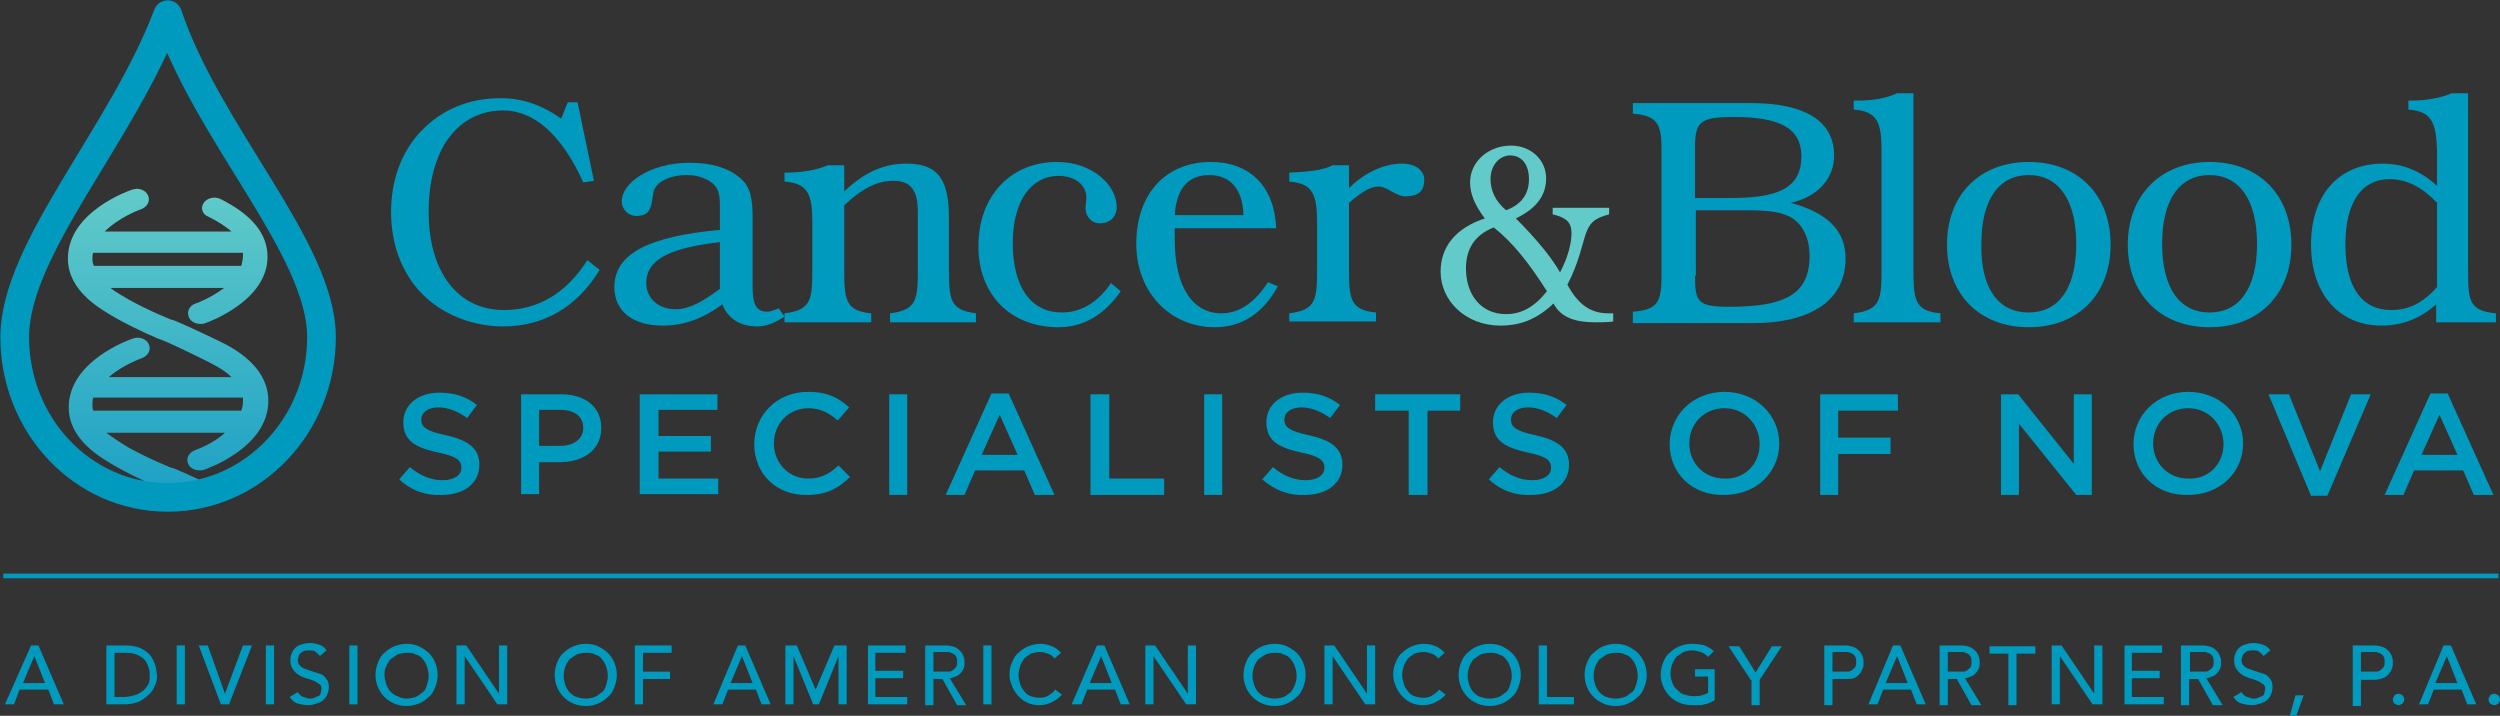 <?xml version="1.0" encoding="utf-8"?>
<!-- Generator: Adobe Illustrator 25.1.0, SVG Export Plug-In . SVG Version: 6.00 Build 0)  -->
<svg version="1.1" id="paths" xmlns="http://www.w3.org/2000/svg" xmlns:xlink="http://www.w3.org/1999/xlink" x="0px" y="0px"
	 viewBox="0 0 305.6 87.5" style="enable-background:new 0 0 305.6 87.5;" xml:space="preserve">
<rect x="0" y="0" width="305.6" height="87.5" fill="#333333" stroke="none"/>
<style type="text/css">
	.st0{fill:#009ABF;}
	.st1{fill:#62CBC9;}
	.st2{fill:url(#SVGID_1_);}
	.st3{fill:none;stroke:#009ABF;stroke-width:3.506;stroke-linecap:round;stroke-linejoin:round;stroke-miterlimit:10;}
	.st4{fill:none;stroke:#009ABF;stroke-width:0.569;stroke-miterlimit:10;}
</style>
<g>
	<g>
		<path class="st0" d="M73.3,33c-2.8,4.6-6.9,6.9-11.8,6.9c-2.8,0-5.6-0.8-8-2.4c-3.6-2.4-5.7-6.6-5.7-11.6c0-3.9,1.3-7.4,3.7-9.9
			c2.5-2.6,5.8-4,9.7-4c2.6,0,5,0.8,7.4,2.5l0.8-2h1.2l2,9.6l-1.3,0.2c-2.6-5.8-6-8.8-9.8-8.8c-5.4,0-9.1,4.6-9.1,12.4
			c0,7.4,3.6,12,9.2,12c4.1,0,7.6-2,10.2-6.1L73.3,33z"/>
		<path class="st0" d="M81,39.8c-3.7,0-5.9-1.8-5.9-4.7c0-4.1,4.2-6.2,12.9-7v-2.2c0-0.2,0-0.3,0-0.4c0-1.2,0-2.1-0.6-2.8
			c-0.7-0.8-2-1.3-3.4-1.3c-2.3,0-3.8,0.9-4.1,2c-0.3,1.4-0.1,3-2.1,3c-1,0-1.8-0.8-1.8-1.8c0-2.2,3.4-4.7,8.3-4.7
			c2.6,0,4.7,0.6,6.1,1.8c1.4,1.1,1.6,2.7,1.6,5v8.3c0,2,0.3,3.1,1.8,3.1c0.4,0,0.8-0.2,1.4-0.4l0.7,1c-1.2,0.8-2.3,1.2-3.3,1.2
			c-2.1,0-3.6-0.9-4.3-2.7C86,38.9,83.7,39.8,81,39.8z M79,34.6c0,1.9,1.5,3.2,3.6,3.2c1.6,0,3.3-0.9,5.4-2.5v-5.7
			C81.9,30.3,79,31.7,79,34.6z"/>
		<path class="st0" d="M95.9,38.3c3.3-0.4,3.4-1.7,3.4-5.5v-5.6c0-3.4-0.5-4.8-3.4-5v-1.1c2.2,0,3.9-0.3,5.3-0.9h2v3.2
			c2.4-2.3,4.8-3.4,7.6-3.4c4,0,5.2,2.1,5.2,6.7v6.1c0,3.8,0.1,5.1,3.3,5.5v1.1h-10.5v-1.1c3.3-0.4,3.4-1.7,3.4-5.5v-6.8
			c0-2.7-0.8-3.9-3-3.9c-2,0-3.9,1-6,3v7.7c0,3.8,0.1,5.2,3.3,5.5v1.1H95.9V38.3z"/>
		<path class="st0" d="M137,35.6c-2,2.9-4.6,4.4-7.6,4.4c-5.9,0-9.8-4-9.8-9.9c0-6.2,4-10.3,9.6-10.3c4.3,0,7.3,2.8,7.3,5.5
			c0,1.2-0.8,2-2.1,2c-0.9,0-1.7-0.8-1.7-1.8c0-0.6,0.1-1,0.1-1.3c0-1.6-1.4-2.7-3.4-2.7c-3.3,0-5.6,3-5.6,8.2c0,5.5,2.3,8.5,6,8.5
			c2.3,0,4.4-1.2,6-3.6L137,35.6z"/>
		<path class="st0" d="M156.2,35c-1.8,3.3-4.4,5-7.7,5c-5.4,0-9.6-4.2-9.6-10.2c0-6.2,3.7-10,9.1-10c4.8,0,7.8,3,8,8.1h-12.4
			c0,0.5,0,0.9,0,1.4c0,5.8,2.2,9,5.7,9c2.1,0,4-1.2,5.7-3.8L156.2,35z M152,26.3c-0.1-3.2-1.6-4.9-4.2-4.9c-2.6,0-4,1.7-4.2,4.9
			H152z"/>
		<path class="st0" d="M157.6,38.3c3.3-0.4,3.4-1.7,3.4-5.5v-5.6c0-3.4-0.5-4.8-3.4-5v-1.1c2.4-0.1,4.2-0.3,5.3-0.9h2V23
			c2-2,4.4-3,6.5-3c1.6,0,2.7,0.8,2.7,2c0,1.4-0.8,2-2.3,2c-1.2,0-2.2-1.2-3.3-1.2c-1,0-2.1,0.7-3.6,2v7.9c0,3.8,0.1,5.2,3.3,5.5
			v1.1h-10.6V38.3z"/>
		<path class="st1" d="M183.4,39.8c-4.2,0-7.3-3-7.3-6.6c0-3,1.8-5.3,5.4-6.5c-1.2-1.6-1.8-3-1.8-4.4c0-2.5,2.2-4.5,5-4.5
			c2.5,0,4.3,1.8,4.3,4c0,2.1-1.2,3.7-3.7,4.9c2.8,2.8,4.5,5,5.4,6.6c1-1.9,1.4-3.6,1.4-4.8c0-1.3-0.6-1.9-2.3-2.3v-0.8h6.9v0.8
			c-1.9,0.5-2.4,1.1-2.9,2.5c-0.4,1.2-0.8,3.4-2.2,6.1c1.3,2.4,2.8,3.5,5,3.5c0.2,0,0.3,0,0.6,0v1c-0.8,0.1-1.5,0.1-2.1,0.1
			c-2.6,0-4.3-0.6-5.2-2.3C187.9,39,185.9,39.8,183.4,39.8z M182.6,27.8c-2.3,0.9-3.4,2.6-3.4,5c0,3.3,1.9,5.6,4.9,5.6
			c1.9,0,3.5-0.9,5-2.8C187,32.3,185,29.7,182.6,27.8z M186.9,21.9c0-1.8-0.9-2.9-2.3-2.9c-1.3,0-2.4,1.2-2.4,2.9
			c0,1.4,0.6,2.7,1.9,3.8C186,25,186.9,23.7,186.9,21.9z"/>
		<path class="st0" d="M199.6,38.1c3-0.2,3.5-1.2,3.5-4.3V18.1c0-3-0.6-4-3.5-4.2v-1.3H214c6.8,0,10.2,2.3,10.2,6.4
			c0,2.8-1.9,5-5.3,5.8c4.5,1.2,6.7,3.4,6.7,6.8c0,4.9-3.9,7.9-11.4,7.9h-14.6V38.1z M211.7,24.2c5.8,0,8.5-1.3,8.5-5.1
			c0-3.4-2.6-4.8-8.2-4.8c-4.1,0-4.8,0.5-4.8,3.7v6.2H211.7z M207.2,33.7c0,3.2,0.3,3.8,4.2,3.8c6.6,0,9.8-1.4,9.8-6.2
			c0-2.3-0.9-4-2.4-4.8c-1.6-0.8-3.6-0.8-6.3-0.8h-5.2V33.7z"/>
		<path class="st0" d="M226.6,38.3c3.3-0.4,3.4-1.7,3.4-5.5V18.4c0-3.4-0.5-4.8-3.4-5v-1.1c0.1,0,0.3,0,0.4,0c2,0,3.6-0.3,4.9-0.9h2
			v21.4c0,3.8,0.1,5.2,3.3,5.5v1.1h-10.6V38.3z"/>
		<path class="st0" d="M248,19.8c6,0,10,4,10,10.1c0,6.1-4,10.1-10,10.1s-10-4-10-10.1C238,23.8,242,19.8,248,19.8z M248,38.2
			c3.6,0,5.8-2.9,5.8-8.4c0-5.4-2.2-8.4-5.8-8.4c-3.6,0-5.8,2.9-5.8,8.4C242.1,35.3,244.3,38.2,248,38.2z"/>
		<path class="st0" d="M270.1,19.8c6,0,10,4,10,10.1c0,6.1-4,10.1-10,10.1s-10-4-10-10.1C260.1,23.8,264.2,19.8,270.1,19.8z
			 M270.1,38.2c3.6,0,5.8-2.9,5.8-8.4c0-5.4-2.2-8.4-5.8-8.4c-3.6,0-5.8,2.9-5.8,8.4C264.3,35.3,266.5,38.2,270.1,38.2z"/>
		<path class="st0" d="M294.4,13.4v-1.1c2.2,0,3.9-0.3,5.3-0.9h2v21.4c0,3.8,0,5.2,3.4,5.5v1.1h-7.3v-2.2c-1.9,1.7-4.1,2.6-6.7,2.6
			c-5.1,0-8.6-3.8-8.6-9.9c0-6.1,3.4-9.9,8.8-9.9c2.4,0,4.6,0.9,6.6,2.7v-4.3C297.8,14.9,297.2,13.6,294.4,13.4z M297.8,24.7
			c-1.7-1.8-3.6-2.8-5.7-2.8c-3.4,0-5.4,2.8-5.4,8c0,5.2,2,8,5.6,8c2.2,0,3.9-0.9,5.6-2.8V24.7z"/>
		<path class="st0" d="M48.8,58.6l1.3-1.5c1.2,1,2.5,1.6,4,1.6c1.4,0,2.3-0.6,2.3-1.5v0c0-0.9-0.5-1.4-2.9-1.9
			c-2.7-0.6-4.2-1.4-4.2-3.7v0c0-2.1,1.8-3.6,4.4-3.6c1.9,0,3.3,0.5,4.6,1.5l-1.2,1.6c-1.1-0.8-2.3-1.3-3.5-1.3
			c-1.3,0-2.1,0.6-2.1,1.5v0c0,0.9,0.6,1.4,3,1.9c2.7,0.6,4.1,1.6,4.1,3.6v0c0,2.3-1.9,3.7-4.6,3.7C52.1,60.6,50.3,60,48.8,58.6z"/>
		<path class="st0" d="M63.6,48.2h5c3,0,4.9,1.6,4.9,4.1v0c0,2.8-2.3,4.2-5.1,4.2h-2.5v3.9h-2.2V48.2z M68.5,54.5
			c1.7,0,2.8-0.9,2.8-2.2v0c0-1.4-1.1-2.2-2.8-2.2h-2.6v4.4H68.5z"/>
		<path class="st0" d="M78.2,48.2h9.5v1.9h-7.2v3.2h6.4v1.9h-6.4v3.3h7.3v1.9h-9.6V48.2z"/>
		<path class="st0" d="M92.2,54.3L92.2,54.3c0-3.5,2.7-6.4,6.6-6.4c2.4,0,3.8,0.8,5,1.9l-1.4,1.6c-1-0.9-2.1-1.5-3.6-1.5
			c-2.4,0-4.2,1.9-4.2,4.3v0c0,2.4,1.8,4.3,4.2,4.3c1.6,0,2.6-0.6,3.7-1.6l1.4,1.4c-1.3,1.3-2.8,2.2-5.2,2.2
			C94.9,60.6,92.2,57.9,92.2,54.3z"/>
		<path class="st0" d="M108.7,48.2h2.2v12.3h-2.2V48.2z"/>
		<path class="st0" d="M121.2,48.1h2.1l5.6,12.4h-2.4l-1.3-3h-6l-1.3,3h-2.3L121.2,48.1z M124.4,55.6l-2.2-4.9l-2.2,4.9H124.4z"/>
		<path class="st0" d="M133.4,48.2h2.2v10.3h6.7v2h-9V48.2z"/>
		<path class="st0" d="M147.2,48.2h2.2v12.3h-2.2V48.2z"/>
		<path class="st0" d="M154.3,58.6l1.3-1.5c1.2,1,2.5,1.6,4,1.6c1.4,0,2.3-0.6,2.3-1.5v0c0-0.9-0.5-1.4-2.9-1.9
			c-2.7-0.6-4.2-1.4-4.2-3.7v0c0-2.1,1.8-3.6,4.4-3.6c1.9,0,3.3,0.5,4.6,1.5l-1.2,1.6c-1.1-0.8-2.3-1.3-3.5-1.3
			c-1.3,0-2.1,0.6-2.1,1.5v0c0,0.9,0.6,1.4,3,1.9c2.7,0.6,4.1,1.6,4.1,3.6v0c0,2.3-1.9,3.7-4.6,3.7C157.7,60.6,155.9,60,154.3,58.6z
			"/>
		<path class="st0" d="M172.1,50.2h-4v-2h10.4v2h-4v10.3h-2.3V50.2z"/>
		<path class="st0" d="M182,58.6l1.3-1.5c1.2,1,2.5,1.6,4,1.6c1.4,0,2.3-0.6,2.3-1.5v0c0-0.9-0.5-1.4-2.9-1.9
			c-2.7-0.6-4.2-1.4-4.2-3.7v0c0-2.1,1.8-3.6,4.4-3.6c1.9,0,3.3,0.5,4.6,1.5l-1.2,1.6c-1.1-0.8-2.3-1.3-3.5-1.3
			c-1.3,0-2.1,0.6-2.1,1.5v0c0,0.9,0.6,1.4,3,1.9c2.7,0.6,4.1,1.6,4.1,3.6v0c0,2.3-1.9,3.7-4.6,3.7C185.3,60.6,183.5,60,182,58.6z"
			/>
		<path class="st0" d="M204.1,54.3L204.1,54.3c0-3.5,2.8-6.4,6.7-6.4c3.9,0,6.7,2.9,6.7,6.3v0c0,3.5-2.8,6.3-6.7,6.3
			C206.8,60.6,204.1,57.8,204.1,54.3z M215.1,54.3L215.1,54.3c0-2.4-1.8-4.4-4.3-4.4c-2.5,0-4.3,1.9-4.3,4.3v0
			c0,2.4,1.8,4.3,4.3,4.3C213.3,58.6,215.1,56.7,215.1,54.3z"/>
		<path class="st0" d="M222.5,48.2h9.5v2h-7.3v3.3h6.4v2h-6.4v5h-2.2V48.2z"/>
		<path class="st0" d="M244.6,48.2h2.1l6.8,8.5v-8.5h2.2v12.3h-1.9l-7-8.7v8.7h-2.2V48.2z"/>
		<path class="st0" d="M260.8,54.3L260.8,54.3c0-3.5,2.8-6.4,6.7-6.4c3.9,0,6.7,2.9,6.7,6.3v0c0,3.5-2.8,6.3-6.7,6.3
			C263.5,60.6,260.8,57.8,260.8,54.3z M271.8,54.3L271.8,54.3c0-2.4-1.8-4.4-4.3-4.4c-2.5,0-4.3,1.9-4.3,4.3v0
			c0,2.4,1.8,4.3,4.3,4.3C270,58.6,271.8,56.7,271.8,54.3z"/>
		<path class="st0" d="M277.3,48.2h2.5l3.8,9.4l3.8-9.4h2.4l-5.3,12.4h-2L277.3,48.2z"/>
		<path class="st0" d="M297.1,48.1h2.1l5.6,12.4h-2.4l-1.3-3h-6l-1.3,3h-2.3L297.1,48.1z M300.4,55.6l-2.2-4.9l-2.2,4.9H300.4z"/>
	</g>
	<linearGradient id="SVGID_1_" gradientUnits="userSpaceOnUse" x1="20.508" y1="23.047" x2="20.508" y2="59.807">
		<stop  offset="0" style="stop-color:#FFFFFF"/>
		<stop  offset="0" style="stop-color:#62CBC9"/>
		<stop  offset="1" style="stop-color:#1DA1C5"/>
		<stop  offset="1" style="stop-color:#009ABF"/>
	</linearGradient>
	<path class="st2" d="M26.8,59.8c-3.1-1.5-5.6-2.6-5.7-2.6c0,0-0.1,0-0.1,0c0,0-2.6-1-5.3-2.5c-1-0.6-1.9-1.2-2.7-1.8h14.5
		C26,54.3,23.9,55,23.9,55c-0.8,0.3-1.2,1-0.9,1.7c0.2,0.5,0.8,0.8,1.4,0.8c0.2,0,0.4,0,0.6-0.1c0.3-0.1,7.8-2.7,7.8-8.4
		c0-2.9-2-5.4-6-7.3c-3.1-1.5-5.6-2.6-5.7-2.6c0,0-0.1,0-0.1,0c0,0-2.6-1-5.3-2.5c-0.8-0.5-1.6-0.9-2.2-1.4h13.9
		c-1.6,1.2-3.4,1.9-3.5,1.9c-0.8,0.3-1.1,1-0.8,1.7c0.2,0.5,0.8,0.8,1.4,0.8c0.2,0,0.4,0,0.6-0.1c0.3-0.1,7.6-2.7,7.6-8.1
		c0-2.9-2-5.2-5.8-7.1c-0.7-0.3-1.6-0.1-2,0.5c-0.4,0.6-0.2,1.4,0.6,1.7c1.2,0.6,2.1,1.2,2.8,1.8H12.8c1.7-1.7,4.3-2.7,4.4-2.7
		c0.8-0.3,1.2-1,0.9-1.7c-0.3-0.7-1.2-1-2-0.7c-0.3,0.1-7.8,2.7-7.8,8.4c0,4,4,6.2,5.9,7.3c2.7,1.5,5.3,2.6,5.7,2.7
		c0.3,0.1,2.7,1.2,5.5,2.6c1.2,0.6,2.2,1.2,2.9,1.9h-15c1.7-1.5,4-2.3,4-2.3c0.8-0.3,1.2-1,0.9-1.7c-0.3-0.7-1.2-1-2-0.7
		c-0.3,0.1-7.8,2.7-7.8,8.4c0,4,4,6.2,5.9,7.3c2.7,1.5,5.3,2.6,5.7,2.7C20.1,59.7,26.8,59.8,26.8,59.8z M11.3,31.5
		c0-0.2,0-0.4,0.1-0.6h18.3c0,0.1,0,0.3,0,0.4c0,0.4-0.1,0.8-0.2,1.2h-18C11.3,32.2,11.3,31.9,11.3,31.5z M11.3,49.5
		c0-0.3,0-0.6,0.1-0.9h18.3c0,0.2,0,0.3,0,0.5c0,0.4-0.1,0.8-0.2,1.1H11.4C11.3,50,11.3,49.8,11.3,49.5z"/>
	<path class="st3" d="M39.3,41.2c0,10.8-8.4,19.6-18.8,19.6S1.8,52,1.8,41.2S15,16.4,20.5,1.8C25.4,16.4,39.3,30.4,39.3,41.2z"/>
</g>
<g>
	<g>
		<g>
			<path class="st0" d="M3.8,78.9h0.9l3.1,7.2H6.6l-0.7-1.8H2.4l-0.7,1.8H0.6L3.8,78.9z M5.5,83.5l-1.3-3.3h0l-1.4,3.3H5.5z"/>
			<path class="st0" d="M13,78.9h2.5c0.5,0,1,0.1,1.3,0.2c0.4,0.1,0.7,0.3,1,0.5c0.3,0.2,0.5,0.4,0.7,0.7c0.2,0.3,0.3,0.5,0.4,0.8
				c0.1,0.3,0.2,0.5,0.2,0.8c0,0.3,0.1,0.5,0.1,0.7c0,0.5-0.1,0.9-0.3,1.3c-0.2,0.4-0.4,0.8-0.8,1.1s-0.7,0.6-1.2,0.8
				c-0.5,0.2-1.1,0.3-1.7,0.3H13V78.9z M14,85.2h1.2c0.4,0,0.8-0.1,1.2-0.2s0.7-0.3,1-0.5c0.3-0.2,0.5-0.5,0.7-0.8
				c0.2-0.3,0.2-0.7,0.2-1.2c0-0.2,0-0.5-0.1-0.8c-0.1-0.3-0.2-0.6-0.4-0.9c-0.2-0.3-0.5-0.5-0.9-0.7c-0.4-0.2-0.8-0.3-1.4-0.3H14
				V85.2z"/>
			<path class="st0" d="M21.6,78.9h1v7.2h-1V78.9z"/>
			<path class="st0" d="M24.3,78.9h1.1l2.1,5.9h0l2.2-5.9h1.1L28,86.1H27L24.3,78.9z"/>
			<path class="st0" d="M32.5,78.9h1v7.2h-1V78.9z"/>
			<path class="st0" d="M36.4,84.6c0.2,0.3,0.4,0.5,0.7,0.6c0.3,0.1,0.6,0.2,0.8,0.2c0.2,0,0.3,0,0.5-0.1c0.2-0.1,0.3-0.1,0.5-0.2
				s0.3-0.2,0.3-0.4s0.1-0.3,0.1-0.5c0-0.3-0.1-0.5-0.3-0.6c-0.2-0.1-0.4-0.3-0.7-0.4s-0.5-0.2-0.9-0.3c-0.3-0.1-0.6-0.2-0.9-0.4
				s-0.5-0.4-0.7-0.7c-0.2-0.3-0.3-0.6-0.3-1.1c0-0.2,0-0.4,0.1-0.7c0.1-0.2,0.2-0.5,0.4-0.7c0.2-0.2,0.4-0.4,0.8-0.5
				c0.3-0.1,0.7-0.2,1.1-0.2c0.4,0,0.8,0.1,1.1,0.2s0.7,0.3,0.9,0.7l-0.8,0.7c-0.1-0.2-0.3-0.3-0.5-0.5s-0.5-0.2-0.8-0.2
				c-0.3,0-0.5,0-0.7,0.1c-0.2,0.1-0.3,0.2-0.4,0.3s-0.2,0.2-0.2,0.4c0,0.1-0.1,0.2-0.1,0.4c0,0.3,0.1,0.5,0.3,0.7s0.4,0.3,0.7,0.4
				c0.3,0.1,0.5,0.2,0.9,0.3c0.3,0.1,0.6,0.2,0.9,0.3c0.3,0.1,0.5,0.3,0.7,0.6c0.2,0.2,0.3,0.6,0.3,1c0,0.3-0.1,0.7-0.2,0.9
				c-0.1,0.3-0.3,0.5-0.5,0.7c-0.2,0.2-0.5,0.3-0.8,0.4c-0.3,0.1-0.6,0.2-1,0.2c-0.5,0-0.9-0.1-1.3-0.2s-0.7-0.4-1-0.8L36.4,84.6z"
				/>
			<path class="st0" d="M42.7,78.9h1v7.2h-1V78.9z"/>
			<path class="st0" d="M49.7,86.3c-0.5,0-1.1-0.1-1.5-0.3c-0.5-0.2-0.9-0.5-1.2-0.8c-0.3-0.3-0.6-0.7-0.8-1.2
				c-0.2-0.5-0.3-1-0.3-1.5s0.1-1,0.3-1.5c0.2-0.5,0.4-0.9,0.8-1.2c0.3-0.3,0.7-0.6,1.2-0.8c0.5-0.2,1-0.3,1.5-0.3s1.1,0.1,1.5,0.3
				s0.9,0.5,1.2,0.8c0.3,0.3,0.6,0.7,0.8,1.2c0.2,0.5,0.3,1,0.3,1.5s-0.1,1-0.3,1.5c-0.2,0.5-0.4,0.9-0.8,1.2
				c-0.3,0.3-0.7,0.6-1.2,0.8C50.7,86.2,50.2,86.3,49.7,86.3z M49.7,85.4c0.4,0,0.8-0.1,1.1-0.2s0.6-0.4,0.9-0.6s0.4-0.6,0.5-0.9
				s0.2-0.7,0.2-1.1s-0.1-0.8-0.2-1.1c-0.1-0.3-0.3-0.7-0.5-0.9c-0.2-0.3-0.5-0.5-0.9-0.6c-0.3-0.2-0.7-0.2-1.1-0.2
				s-0.8,0.1-1.1,0.2c-0.3,0.2-0.6,0.4-0.9,0.6c-0.2,0.3-0.4,0.6-0.5,0.9C47,81.8,47,82.2,47,82.5s0.1,0.8,0.2,1.1
				c0.1,0.3,0.3,0.7,0.5,0.9s0.5,0.5,0.9,0.6C48.9,85.3,49.3,85.4,49.7,85.4z"/>
			<path class="st0" d="M55.7,78.9H57l4,5.9h0v-5.9h1v7.2h-1.2l-4-5.9h0v5.9h-1V78.9z"/>
			<path class="st0" d="M71.6,86.3c-0.5,0-1.1-0.1-1.5-0.3c-0.5-0.2-0.9-0.5-1.2-0.8c-0.3-0.3-0.6-0.7-0.8-1.2
				c-0.2-0.5-0.3-1-0.3-1.5s0.1-1,0.3-1.5c0.2-0.5,0.4-0.9,0.8-1.2c0.3-0.3,0.7-0.6,1.2-0.8c0.5-0.2,1-0.3,1.5-0.3s1.1,0.1,1.5,0.3
				s0.9,0.5,1.2,0.8c0.3,0.3,0.6,0.7,0.8,1.2c0.2,0.5,0.3,1,0.3,1.5s-0.1,1-0.3,1.5c-0.2,0.5-0.4,0.9-0.8,1.2
				c-0.3,0.3-0.7,0.6-1.2,0.8C72.7,86.2,72.2,86.3,71.6,86.3z M71.6,85.4c0.4,0,0.8-0.1,1.1-0.2s0.6-0.4,0.9-0.6s0.4-0.6,0.5-0.9
				s0.2-0.7,0.2-1.1s-0.1-0.8-0.2-1.1c-0.1-0.3-0.3-0.7-0.5-0.9c-0.2-0.3-0.5-0.5-0.9-0.6c-0.3-0.2-0.7-0.2-1.1-0.2
				s-0.8,0.1-1.1,0.2c-0.3,0.2-0.6,0.4-0.9,0.6c-0.2,0.3-0.4,0.6-0.5,0.9c-0.1,0.3-0.2,0.7-0.2,1.1s0.1,0.8,0.2,1.1
				c0.1,0.3,0.3,0.7,0.5,0.9s0.5,0.5,0.9,0.6C70.8,85.3,71.2,85.4,71.6,85.4z"/>
			<path class="st0" d="M77.6,78.9h4.5v0.9h-3.5v2.3h3.3V83h-3.3v3.1h-1V78.9z"/>
			<path class="st0" d="M90.2,78.9h0.9l3.1,7.2h-1.1l-0.7-1.8h-3.4l-0.7,1.8h-1.1L90.2,78.9z M92,83.5l-1.3-3.3h0l-1.4,3.3H92z"/>
			<path class="st0" d="M95.9,78.9h1.5l2.3,5.4h0l2.3-5.4h1.5v7.2h-1v-5.9h0l-2.4,5.9h-0.7l-2.4-5.9h0v5.9h-1V78.9z"/>
			<path class="st0" d="M106.1,78.9h4.6v0.9H107V82h3.4v0.9H107v2.3h3.9v0.9h-4.8V78.9z"/>
			<path class="st0" d="M113.1,78.9h2.5c0.5,0,0.8,0.1,1.1,0.2c0.3,0.1,0.5,0.3,0.7,0.5c0.2,0.2,0.3,0.4,0.4,0.7
				c0.1,0.2,0.1,0.5,0.1,0.7c0,0.2,0,0.5-0.1,0.7s-0.2,0.4-0.4,0.6c-0.2,0.2-0.3,0.3-0.6,0.4c-0.2,0.1-0.5,0.2-0.7,0.2l2,3.3H117
				l-1.8-3.2h-1.1v3.2h-1V78.9z M114.1,82.1h1.3c0.2,0,0.4,0,0.6,0c0.2,0,0.4-0.1,0.5-0.2c0.1-0.1,0.3-0.2,0.4-0.4
				c0.1-0.2,0.1-0.4,0.1-0.6c0-0.2,0-0.4-0.1-0.6s-0.2-0.3-0.4-0.4c-0.1-0.1-0.3-0.1-0.5-0.2c-0.2,0-0.4,0-0.6,0h-1.3V82.1z"/>
			<path class="st0" d="M120.2,78.9h1v7.2h-1V78.9z"/>
			<path class="st0" d="M128.9,80.5c-0.2-0.3-0.5-0.5-0.8-0.6c-0.3-0.1-0.6-0.2-1-0.2c-0.4,0-0.8,0.1-1.1,0.2
				c-0.3,0.2-0.6,0.4-0.8,0.6c-0.2,0.3-0.4,0.6-0.5,0.9c-0.1,0.4-0.2,0.7-0.2,1.1c0,0.4,0.1,0.7,0.2,1.1s0.3,0.6,0.5,0.9
				c0.2,0.3,0.5,0.5,0.8,0.6c0.3,0.1,0.7,0.2,1.1,0.2c0.4,0,0.8-0.1,1.1-0.3c0.3-0.2,0.6-0.4,0.8-0.7l0.8,0.6
				c-0.1,0.1-0.1,0.2-0.3,0.3c-0.1,0.1-0.3,0.3-0.5,0.4c-0.2,0.1-0.5,0.3-0.8,0.4c-0.3,0.1-0.7,0.2-1.1,0.2c-0.6,0-1.1-0.1-1.5-0.3
				c-0.5-0.2-0.8-0.5-1.2-0.9c-0.3-0.4-0.6-0.8-0.7-1.2c-0.2-0.4-0.3-0.9-0.3-1.3c0-0.6,0.1-1.1,0.3-1.5c0.2-0.5,0.4-0.9,0.8-1.2
				c0.3-0.3,0.7-0.6,1.2-0.8c0.5-0.2,1-0.3,1.5-0.3c0.5,0,0.9,0.1,1.4,0.3c0.5,0.2,0.8,0.5,1.1,0.8L128.9,80.5z"/>
			<path class="st0" d="M134.1,78.9h0.9l3.1,7.2H137l-0.7-1.8h-3.4l-0.7,1.8H131L134.1,78.9z M135.9,83.5l-1.3-3.3h0l-1.4,3.3H135.9
				z"/>
			<path class="st0" d="M139.9,78.9h1.3l4,5.9h0v-5.9h1v7.2h-1.2l-4-5.9h0v5.9h-1V78.9z"/>
			<path class="st0" d="M155.8,86.3c-0.5,0-1.1-0.1-1.5-0.3c-0.5-0.2-0.9-0.5-1.2-0.8c-0.3-0.3-0.6-0.7-0.8-1.2
				c-0.2-0.5-0.3-1-0.3-1.5s0.1-1,0.3-1.5c0.2-0.5,0.4-0.9,0.8-1.2c0.3-0.3,0.7-0.6,1.2-0.8c0.5-0.2,1-0.3,1.5-0.3s1.1,0.1,1.5,0.3
				s0.9,0.5,1.2,0.8c0.3,0.3,0.6,0.7,0.8,1.2c0.2,0.5,0.3,1,0.3,1.5s-0.1,1-0.3,1.5c-0.2,0.5-0.4,0.9-0.8,1.2
				c-0.3,0.3-0.7,0.6-1.2,0.8C156.9,86.2,156.4,86.3,155.8,86.3z M155.8,85.4c0.4,0,0.8-0.1,1.1-0.2s0.6-0.4,0.9-0.6
				c0.2-0.3,0.4-0.6,0.5-0.9s0.2-0.7,0.2-1.1s-0.1-0.8-0.2-1.1c-0.1-0.3-0.3-0.7-0.5-0.9c-0.2-0.3-0.5-0.5-0.9-0.6
				c-0.3-0.2-0.7-0.2-1.1-0.2s-0.8,0.1-1.1,0.2c-0.3,0.2-0.6,0.4-0.9,0.6c-0.2,0.3-0.4,0.6-0.5,0.9c-0.1,0.3-0.2,0.7-0.2,1.1
				s0.1,0.8,0.2,1.1c0.1,0.3,0.3,0.7,0.5,0.9s0.5,0.5,0.9,0.6C155,85.3,155.4,85.4,155.8,85.4z"/>
			<path class="st0" d="M161.8,78.9h1.3l4,5.9h0v-5.9h1v7.2h-1.2l-4-5.9h0v5.9h-1V78.9z"/>
			<path class="st0" d="M175.8,80.5c-0.2-0.3-0.5-0.5-0.8-0.6c-0.3-0.1-0.6-0.2-1-0.2c-0.4,0-0.8,0.1-1.1,0.2
				c-0.3,0.2-0.6,0.4-0.8,0.6c-0.2,0.3-0.4,0.6-0.5,0.9c-0.1,0.4-0.2,0.7-0.2,1.1c0,0.4,0.1,0.7,0.2,1.1s0.3,0.6,0.5,0.9
				c0.2,0.3,0.5,0.5,0.8,0.6c0.3,0.1,0.7,0.2,1.1,0.2c0.4,0,0.8-0.1,1.1-0.3s0.6-0.4,0.8-0.7l0.8,0.6c-0.1,0.1-0.1,0.2-0.3,0.3
				c-0.1,0.1-0.3,0.3-0.5,0.4c-0.2,0.1-0.5,0.3-0.8,0.4s-0.7,0.2-1.1,0.2c-0.6,0-1.1-0.1-1.5-0.3c-0.5-0.2-0.8-0.5-1.2-0.9
				c-0.3-0.4-0.6-0.8-0.7-1.2c-0.2-0.4-0.3-0.9-0.3-1.3c0-0.6,0.1-1.1,0.3-1.5c0.2-0.5,0.4-0.9,0.8-1.2c0.3-0.3,0.7-0.6,1.2-0.8
				c0.5-0.2,1-0.3,1.5-0.3c0.5,0,0.9,0.1,1.4,0.3c0.5,0.2,0.8,0.5,1.1,0.8L175.8,80.5z"/>
			<path class="st0" d="M182.1,86.3c-0.5,0-1.1-0.1-1.5-0.3c-0.5-0.2-0.9-0.5-1.2-0.8c-0.3-0.3-0.6-0.7-0.8-1.2
				c-0.2-0.5-0.3-1-0.3-1.5s0.1-1,0.3-1.5c0.2-0.5,0.4-0.9,0.8-1.2c0.3-0.3,0.7-0.6,1.2-0.8c0.5-0.2,1-0.3,1.5-0.3s1.1,0.1,1.5,0.3
				s0.9,0.5,1.2,0.8c0.3,0.3,0.6,0.7,0.8,1.2c0.2,0.5,0.3,1,0.3,1.5s-0.1,1-0.3,1.5c-0.2,0.5-0.4,0.9-0.8,1.2
				c-0.3,0.3-0.7,0.6-1.2,0.8C183.1,86.2,182.6,86.3,182.1,86.3z M182.1,85.4c0.4,0,0.8-0.1,1.1-0.2s0.6-0.4,0.9-0.6
				s0.4-0.6,0.5-0.9s0.2-0.7,0.2-1.1s-0.1-0.8-0.2-1.1c-0.1-0.3-0.3-0.7-0.5-0.9c-0.2-0.3-0.5-0.5-0.9-0.6c-0.3-0.2-0.7-0.2-1.1-0.2
				s-0.8,0.1-1.1,0.2c-0.3,0.2-0.6,0.4-0.9,0.6c-0.2,0.3-0.4,0.6-0.5,0.9c-0.1,0.3-0.2,0.7-0.2,1.1s0.1,0.8,0.2,1.1
				c0.1,0.3,0.3,0.7,0.5,0.9s0.5,0.5,0.9,0.6C181.3,85.3,181.7,85.4,182.1,85.4z"/>
			<path class="st0" d="M188.1,78.9h1v6.3h3.3v0.9h-4.3V78.9z"/>
			<path class="st0" d="M197.5,86.3c-0.5,0-1.1-0.1-1.5-0.3c-0.5-0.2-0.9-0.5-1.2-0.8c-0.3-0.3-0.6-0.7-0.8-1.2
				c-0.2-0.5-0.3-1-0.3-1.5s0.1-1,0.3-1.5c0.2-0.5,0.4-0.9,0.8-1.2c0.3-0.3,0.7-0.6,1.2-0.8c0.5-0.2,1-0.3,1.5-0.3s1.1,0.1,1.5,0.3
				s0.9,0.5,1.2,0.8c0.3,0.3,0.6,0.7,0.8,1.2c0.2,0.5,0.3,1,0.3,1.5s-0.1,1-0.3,1.5c-0.2,0.5-0.4,0.9-0.8,1.2
				c-0.3,0.3-0.7,0.6-1.2,0.8C198.6,86.2,198.1,86.3,197.5,86.3z M197.5,85.4c0.4,0,0.8-0.1,1.1-0.2s0.6-0.4,0.9-0.6
				s0.4-0.6,0.5-0.9s0.2-0.7,0.2-1.1s-0.1-0.8-0.2-1.1c-0.1-0.3-0.3-0.7-0.5-0.9c-0.2-0.3-0.5-0.5-0.9-0.6c-0.3-0.2-0.7-0.2-1.1-0.2
				s-0.8,0.1-1.1,0.2c-0.3,0.2-0.6,0.4-0.9,0.6c-0.2,0.3-0.4,0.6-0.5,0.9c-0.1,0.3-0.2,0.7-0.2,1.1s0.1,0.8,0.2,1.1
				c0.1,0.3,0.3,0.7,0.5,0.9s0.5,0.5,0.9,0.6C196.7,85.3,197.1,85.4,197.5,85.4z"/>
			<path class="st0" d="M209.6,82.1v3.5c-0.2,0.1-0.4,0.2-0.6,0.3c-0.2,0.1-0.5,0.2-0.7,0.2c-0.2,0.1-0.5,0.1-0.7,0.1
				c-0.2,0-0.5,0-0.7,0c-0.6,0-1.2-0.1-1.6-0.3c-0.5-0.2-0.9-0.5-1.2-0.8c-0.3-0.3-0.6-0.7-0.8-1.2c-0.2-0.5-0.3-0.9-0.3-1.4
				c0-0.5,0.1-1,0.3-1.5c0.2-0.5,0.4-0.9,0.8-1.2c0.3-0.3,0.7-0.6,1.2-0.8c0.5-0.2,1-0.3,1.5-0.3c0.7,0,1.2,0.1,1.6,0.2
				c0.4,0.2,0.8,0.4,1.1,0.7l-0.7,0.7c-0.3-0.3-0.6-0.5-0.9-0.6c-0.3-0.1-0.7-0.2-1-0.2c-0.4,0-0.8,0.1-1.1,0.2
				c-0.3,0.2-0.6,0.4-0.9,0.6c-0.2,0.3-0.4,0.6-0.5,0.9c-0.1,0.3-0.2,0.7-0.2,1.1c0,0.4,0.1,0.8,0.2,1.1c0.1,0.3,0.3,0.7,0.6,0.9
				c0.3,0.3,0.5,0.5,0.9,0.6s0.7,0.2,1.1,0.2c0.3,0,0.7,0,1-0.1s0.6-0.2,0.8-0.3v-2h-1.6v-0.9H209.6z"/>
			<path class="st0" d="M214,83.1l-2.7-4.1h1.3l2,3.2l2-3.2h1.2l-2.7,4.1v3.1h-1V83.1z"/>
			<path class="st0" d="M223,78.9h2.5c0.5,0,0.8,0.1,1.1,0.2c0.3,0.1,0.5,0.3,0.7,0.5c0.2,0.2,0.3,0.4,0.4,0.7
				c0.1,0.2,0.1,0.5,0.1,0.7s0,0.5-0.1,0.7c-0.1,0.2-0.2,0.5-0.4,0.7c-0.2,0.2-0.4,0.4-0.7,0.5S226,83,225.6,83H224v3.2h-1V78.9z
				 M224,82.1h1.3c0.2,0,0.4,0,0.6,0c0.2,0,0.4-0.1,0.5-0.2c0.1-0.1,0.3-0.2,0.4-0.4c0.1-0.2,0.1-0.4,0.1-0.6c0-0.2,0-0.4-0.1-0.6
				s-0.2-0.3-0.4-0.4c-0.1-0.1-0.3-0.1-0.5-0.2c-0.2,0-0.4,0-0.6,0H224V82.1z"/>
			<path class="st0" d="M231.4,78.9h0.9l3.1,7.2h-1.1l-0.7-1.8h-3.4l-0.7,1.8h-1.1L231.4,78.9z M233.2,83.5l-1.3-3.3h0l-1.4,3.3
				H233.2z"/>
			<path class="st0" d="M237.2,78.9h2.5c0.5,0,0.8,0.1,1.1,0.2c0.3,0.1,0.5,0.3,0.7,0.5c0.2,0.2,0.3,0.4,0.4,0.7
				c0.1,0.2,0.1,0.5,0.1,0.7c0,0.2,0,0.5-0.1,0.7s-0.2,0.4-0.4,0.6c-0.2,0.2-0.3,0.3-0.6,0.4c-0.2,0.1-0.5,0.2-0.7,0.2l2,3.3h-1.2
				l-1.8-3.2h-1.1v3.2h-1V78.9z M238.1,82.1h1.3c0.2,0,0.4,0,0.6,0c0.2,0,0.4-0.1,0.5-0.2c0.1-0.1,0.3-0.2,0.4-0.4
				c0.1-0.2,0.1-0.4,0.1-0.6c0-0.2,0-0.4-0.1-0.6s-0.2-0.3-0.4-0.4c-0.1-0.1-0.3-0.1-0.5-0.2c-0.2,0-0.4,0-0.6,0h-1.3V82.1z"/>
			<path class="st0" d="M245.5,79.9h-2.3v-0.9h5.6v0.9h-2.3v6.3h-1V79.9z"/>
			<path class="st0" d="M250.7,78.9h1.3l4,5.9h0v-5.9h1v7.2h-1.2l-4-5.9h0v5.9h-1V78.9z"/>
			<path class="st0" d="M259.7,78.9h4.6v0.9h-3.7V82h3.4v0.9h-3.4v2.3h3.9v0.9h-4.8V78.9z"/>
			<path class="st0" d="M266.7,78.9h2.5c0.5,0,0.8,0.1,1.1,0.2c0.3,0.1,0.5,0.3,0.7,0.5c0.2,0.2,0.3,0.4,0.4,0.7
				c0.1,0.2,0.1,0.5,0.1,0.7c0,0.2,0,0.5-0.1,0.7s-0.2,0.4-0.4,0.6c-0.2,0.2-0.3,0.3-0.6,0.4c-0.2,0.1-0.5,0.2-0.7,0.2l2,3.3h-1.2
				l-1.8-3.2h-1.1v3.2h-1V78.9z M267.7,82.1h1.3c0.2,0,0.4,0,0.6,0c0.2,0,0.4-0.1,0.5-0.2c0.1-0.1,0.3-0.2,0.4-0.4
				c0.1-0.2,0.1-0.4,0.1-0.6c0-0.2,0-0.4-0.1-0.6s-0.2-0.3-0.4-0.4c-0.1-0.1-0.3-0.1-0.5-0.2c-0.2,0-0.4,0-0.6,0h-1.3V82.1z"/>
			<path class="st0" d="M274,84.6c0.2,0.3,0.4,0.5,0.7,0.6c0.3,0.1,0.6,0.2,0.8,0.2c0.2,0,0.3,0,0.5-0.1c0.2-0.1,0.3-0.1,0.5-0.2
				s0.3-0.2,0.3-0.4s0.1-0.3,0.1-0.5c0-0.3-0.1-0.5-0.3-0.6c-0.2-0.1-0.4-0.3-0.7-0.4s-0.5-0.2-0.9-0.3c-0.3-0.1-0.6-0.2-0.9-0.4
				s-0.5-0.4-0.7-0.7c-0.2-0.3-0.3-0.6-0.3-1.1c0-0.2,0-0.4,0.1-0.7c0.1-0.2,0.2-0.5,0.4-0.7c0.2-0.2,0.4-0.4,0.8-0.5
				c0.3-0.1,0.7-0.2,1.1-0.2c0.4,0,0.8,0.1,1.1,0.2s0.7,0.3,0.9,0.7l-0.8,0.7c-0.1-0.2-0.3-0.3-0.5-0.5s-0.5-0.2-0.8-0.2
				c-0.3,0-0.5,0-0.7,0.1c-0.2,0.1-0.3,0.2-0.4,0.3s-0.2,0.2-0.2,0.4c0,0.1-0.1,0.2-0.1,0.4c0,0.3,0.1,0.5,0.3,0.7s0.4,0.3,0.7,0.4
				s0.5,0.2,0.9,0.3c0.3,0.1,0.6,0.2,0.9,0.3c0.3,0.1,0.5,0.3,0.7,0.6c0.2,0.2,0.3,0.6,0.3,1c0,0.3-0.1,0.7-0.2,0.9
				c-0.1,0.3-0.3,0.5-0.5,0.7c-0.2,0.2-0.5,0.3-0.8,0.4c-0.3,0.1-0.6,0.2-1,0.2c-0.5,0-0.9-0.1-1.3-0.2s-0.7-0.4-1-0.8L274,84.6z"/>
			<path class="st0" d="M280.7,87.5h-0.8l0.7-2.5h1L280.7,87.5z"/>
			<path class="st0" d="M287.7,78.9h2.5c0.5,0,0.8,0.1,1.1,0.2c0.3,0.1,0.5,0.3,0.7,0.5c0.2,0.2,0.3,0.4,0.4,0.7
				c0.1,0.2,0.1,0.5,0.1,0.7s0,0.5-0.1,0.7c-0.1,0.2-0.2,0.5-0.4,0.7c-0.2,0.2-0.4,0.4-0.7,0.5s-0.7,0.2-1.1,0.2h-1.6v3.2h-1V78.9z
				 M288.6,82.1h1.3c0.2,0,0.4,0,0.6,0c0.2,0,0.4-0.1,0.5-0.2c0.1-0.1,0.3-0.2,0.4-0.4c0.1-0.2,0.1-0.4,0.1-0.6c0-0.2,0-0.4-0.1-0.6
				s-0.2-0.3-0.4-0.4c-0.1-0.1-0.3-0.1-0.5-0.2c-0.2,0-0.4,0-0.6,0h-1.3V82.1z"/>
			<path class="st0" d="M293.2,86.2c-0.2,0-0.3-0.1-0.5-0.2c-0.1-0.1-0.2-0.3-0.2-0.5s0.1-0.3,0.2-0.5c0.1-0.1,0.3-0.2,0.5-0.2
				c0.2,0,0.3,0.1,0.5,0.2c0.1,0.1,0.2,0.3,0.2,0.5s-0.1,0.3-0.2,0.5C293.5,86.1,293.4,86.2,293.2,86.2z"/>
			<path class="st0" d="M298.7,78.9h0.9l3.1,7.2h-1.1l-0.7-1.8h-3.4l-0.7,1.8h-1.1L298.7,78.9z M300.4,83.5l-1.3-3.3h0l-1.4,3.3
				H300.4z"/>
			<path class="st0" d="M304.9,86.2c-0.2,0-0.3-0.1-0.5-0.2c-0.1-0.1-0.2-0.3-0.2-0.5s0.1-0.3,0.2-0.5c0.1-0.1,0.3-0.2,0.5-0.2
				c0.2,0,0.3,0.1,0.5,0.2c0.1,0.1,0.2,0.3,0.2,0.5s-0.1,0.3-0.2,0.5C305.2,86.1,305.1,86.2,304.9,86.2z"/>
		</g>
		<line class="st4" x1="0.4" y1="70.4" x2="305.4" y2="70.4"/>
	</g>
</g>
<g>
</g>
<g>
</g>
<g>
</g>
<g>
</g>
<g>
</g>
<g>
</g>
</svg>
